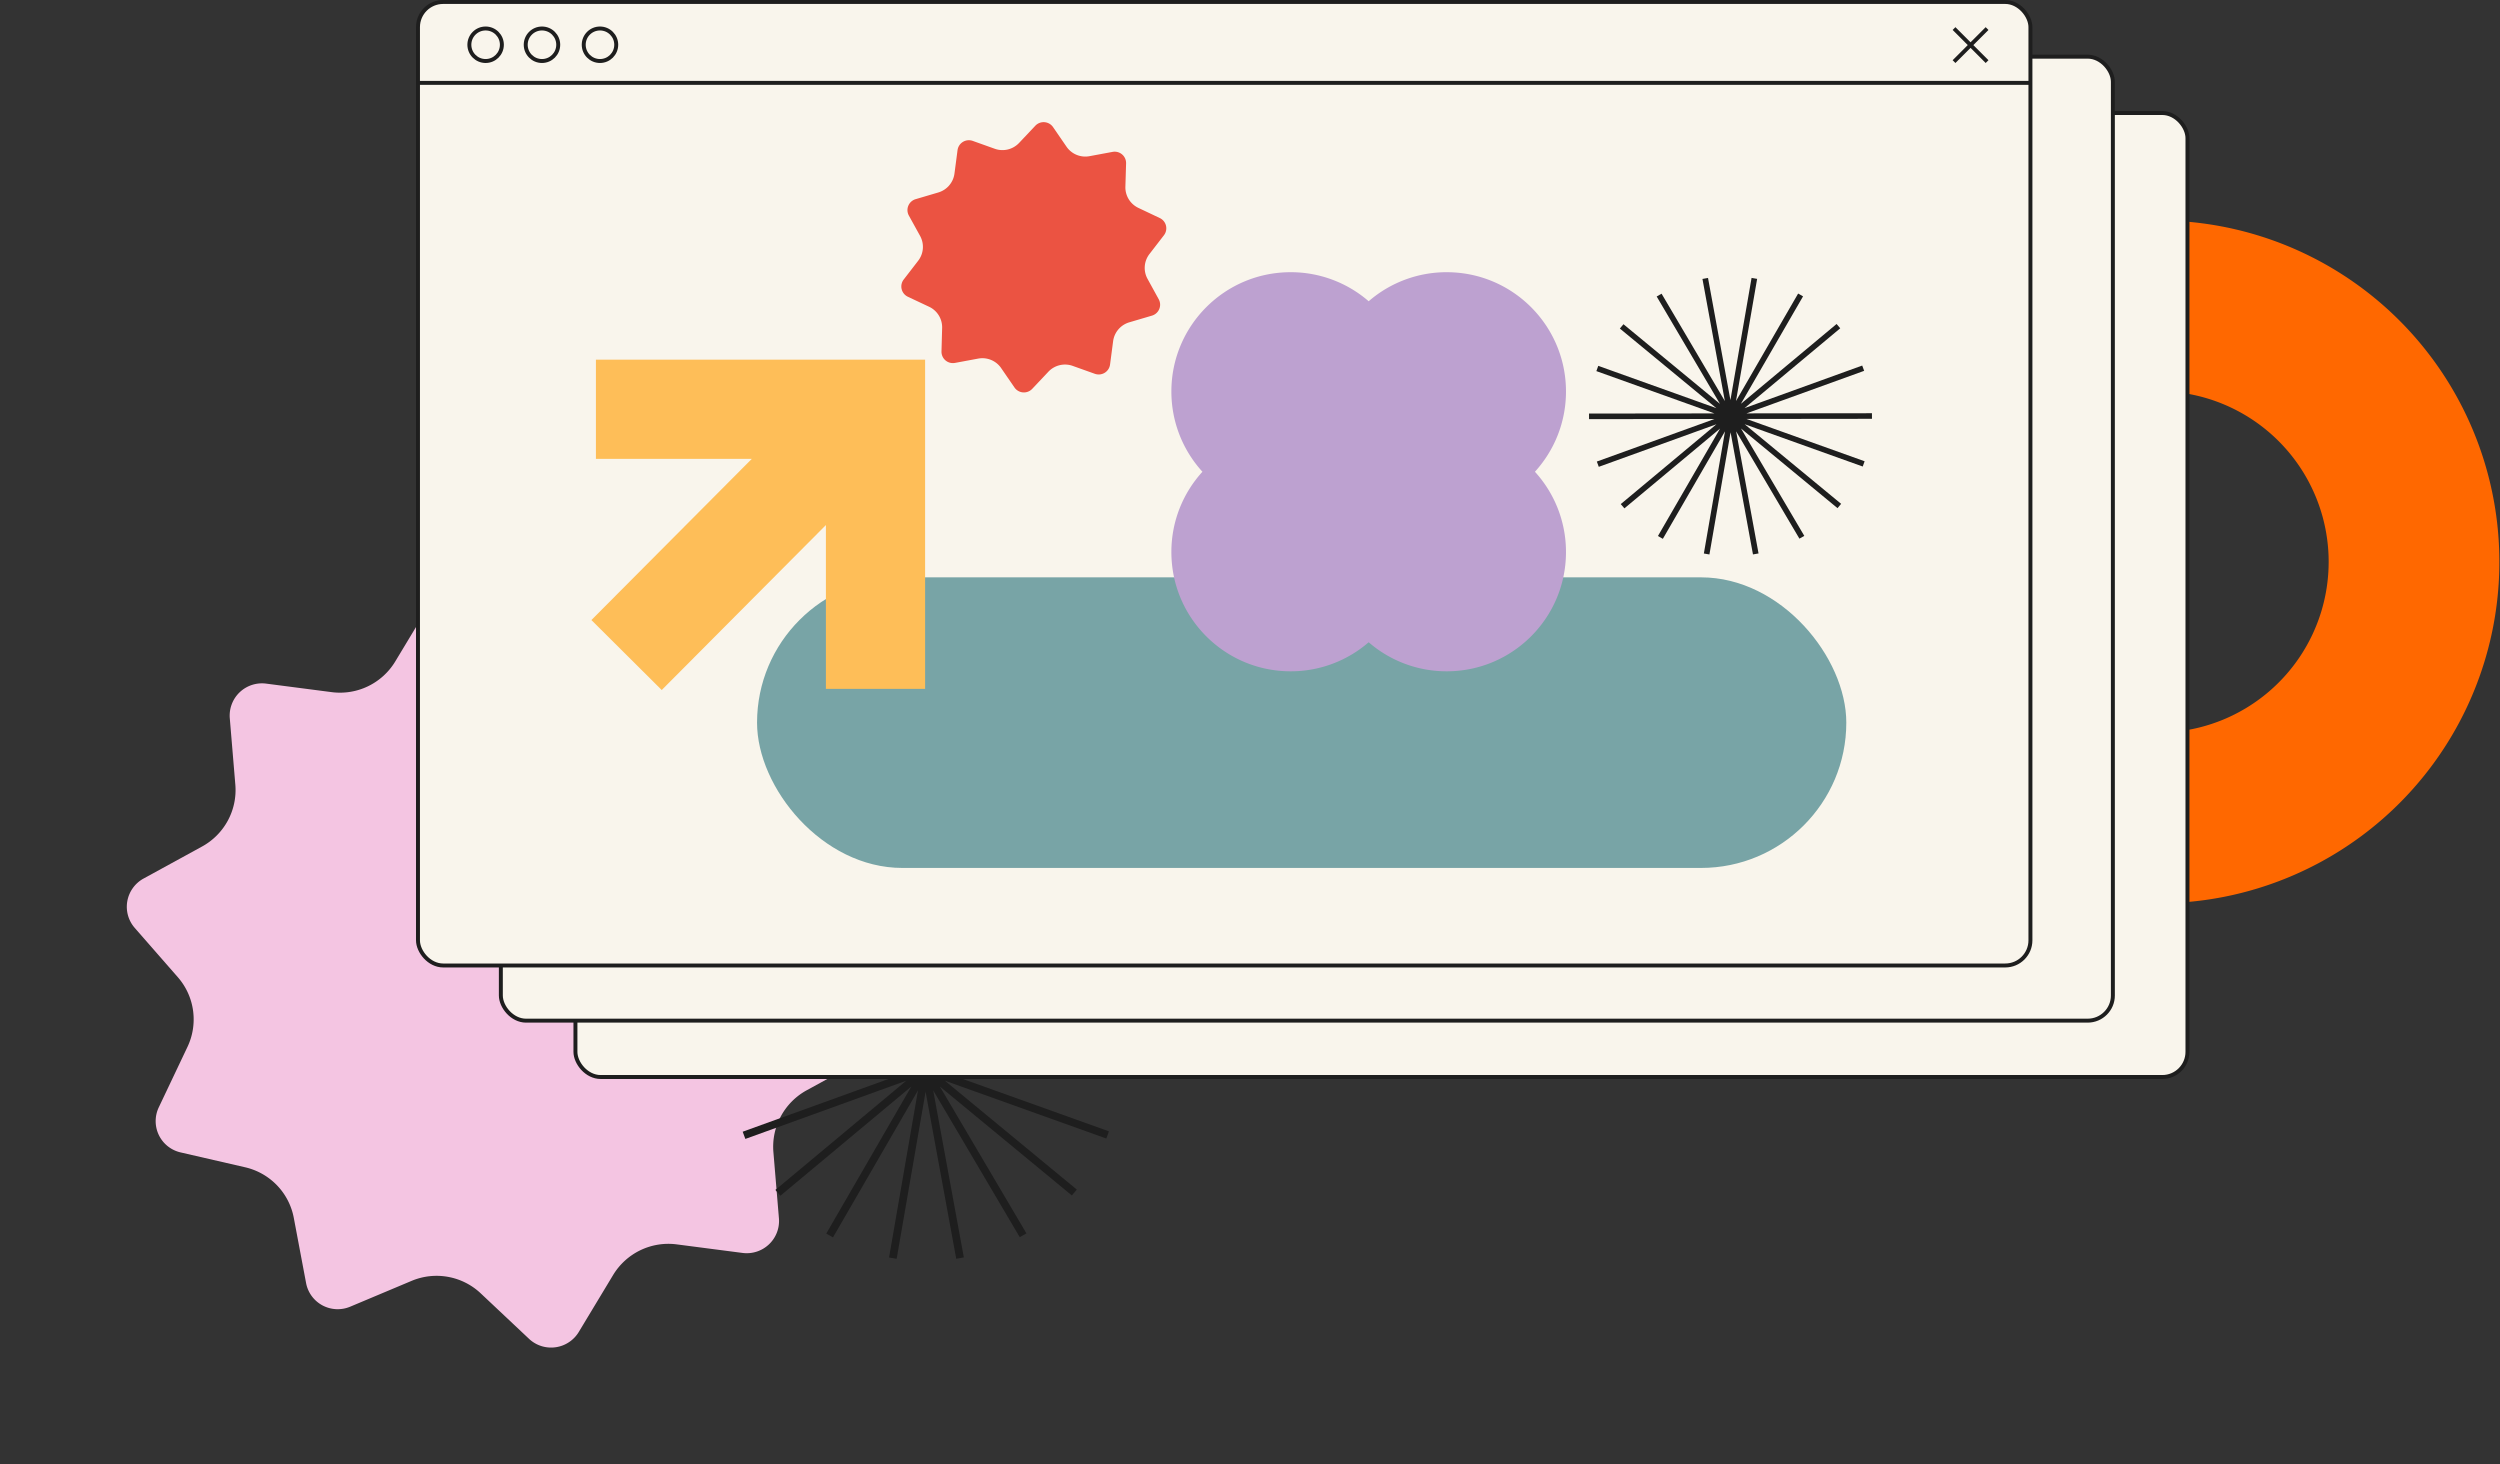 <svg xmlns="http://www.w3.org/2000/svg" width="876" height="513" fill="none"><rect width="100%" height="100%" fill="#333333" stroke="none"/><path fill="#F4C5E2" d="m138.51 231.753 12.085-20.042a11.328 11.328 0 0 1 13.091-4.9c1.6.508 3.065 1.367 4.29 2.514l16.971 15.975a22.513 22.513 0 0 0 11.469 5.891c4.319.805 8.782.333 12.842-1.358l21.546-9.058a11.33 11.33 0 0 1 4.9-.848 11.285 11.285 0 0 1 8.527 4.59 11.237 11.237 0 0 1 1.976 4.548l4.241 22.799a22.437 22.437 0 0 0 5.903 11.381 22.503 22.503 0 0 0 11.18 6.303l22.738 5.291a11.269 11.269 0 0 1 7.578 6.066 11.253 11.253 0 0 1 .03 9.707l-10.012 21.09a22.503 22.503 0 0 0-2.027 12.672 22.442 22.442 0 0 0 5.233 11.705l15.227 17.5a11.243 11.243 0 0 1 2.548 9.333 11.288 11.288 0 0 1-1.935 4.575 11.327 11.327 0 0 1-3.713 3.307l-20.524 11.236a22.615 22.615 0 0 0-9.055 9.109A22.52 22.52 0 0 0 271 403.693l1.938 23.227a11.275 11.275 0 0 1-3.458 9.069 11.323 11.323 0 0 1-9.228 3.049l-23.209-3.018a22.628 22.628 0 0 0-22.18 10.699l-12.086 20.043a11.327 11.327 0 0 1-13.09 4.9 11.268 11.268 0 0 1-4.29-2.514l-16.972-15.975a22.515 22.515 0 0 0-11.456-5.765c-4.3-.772-8.735-.28-12.765 1.416l-21.547 9.058a11.326 11.326 0 0 1-4.899.848 11.285 11.285 0 0 1-4.785-1.334 11.237 11.237 0 0 1-5.719-7.804l-4.319-22.903a22.435 22.435 0 0 0-5.903-11.381 22.506 22.506 0 0 0-11.18-6.303l-22.613-5.209a11.27 11.27 0 0 1-4.479-2.176 11.233 11.233 0 0 1-4.215-8.738 11.267 11.267 0 0 1 1.085-4.859l10.013-21.09a22.503 22.503 0 0 0 2.026-12.673 22.442 22.442 0 0 0-5.233-11.705l-15.273-17.477a11.231 11.231 0 0 1-2.548-9.333 11.286 11.286 0 0 1 1.935-4.575 11.33 11.33 0 0 1 3.714-3.307l20.524-11.236a22.613 22.613 0 0 0 9.054-9.109 22.515 22.515 0 0 0 2.62-12.554l-1.939-23.227c-.148-1.675.08-3.363.67-4.94a11.312 11.312 0 0 1 7.005-6.765 11.313 11.313 0 0 1 4.967-.505l23.209 3.018a22.627 22.627 0 0 0 22.136-10.792Z"/><path fill="#FF6800" d="M756.144 137.058a59.82 59.82 0 0 0-42.297 102.116 59.811 59.811 0 0 0 65.189 12.967 59.823 59.823 0 0 0 36.926-55.265 59.817 59.817 0 0 0-59.818-59.818Zm0-59.817a119.638 119.638 0 0 1 110.529 73.853 119.64 119.64 0 0 1-25.933 130.378 119.64 119.64 0 0 1-130.378 25.933 119.636 119.636 0 0 1 45.782-230.164Z"/><path fill="#1E1E1E" d="m392.09 376.08-.011-2.682-60.099.071 56.365-20.388-.936-2.529-56.381 20.398 45.856-38.259-1.753-2.058-45.855 38.259 29.783-51.503-2.352-1.345-29.785 51.516 10.135-58.55-2.668-.462-10.135 58.55-10.736-58.531-2.667.477 10.738 58.518-30.327-51.448-2.342 1.35 30.327 51.447-46.244-38.164-1.731 2.067 46.232 38.149-56.578-20.269-.913 2.522 56.578 20.269-60.099.071.012 2.682 60.099-.071-56.366 20.388.937 2.529 56.381-20.399-45.856 38.259 1.754 2.045 45.854-38.246-29.784 51.503 2.352 1.346 29.786-51.517-10.136 58.55 2.668.462 10.136-58.55 10.735 58.531 2.668-.477-10.738-58.517 30.329 51.434 2.339-1.336-30.326-51.448 46.243 38.164 1.732-2.067-46.232-38.149 56.578 20.269.912-2.521-56.578-20.269 60.099-.071Z"/><rect width="564.854" height="337.778" x="201.633" y="39.603" fill="#F9F5EC" stroke="#1E1E1E" stroke-width="1.384" rx="8.813"/><rect width="564.854" height="337.778" x="175.498" y="19.857" fill="#F9F5EC" stroke="#1E1E1E" stroke-width="1.384" rx="8.813"/><rect width="565.002" height="337.609" x="146.461" y=".692" fill="#F9F5EC" stroke="#1E1E1E" stroke-width="1.384" rx="8.813"/><path stroke="#1E1E1E" stroke-width="1.384" d="M145.77 29.038h566.237"/><circle cx="170.161" cy="15.681" r="5.697" stroke="#1E1E1E" stroke-width="1.384"/><circle cx="189.907" cy="15.681" r="5.697" stroke="#1E1E1E" stroke-width="1.384"/><circle cx="210.233" cy="15.681" r="5.697" stroke="#1E1E1E" stroke-width="1.384"/><path stroke="#1E1E1E" stroke-width="1.384" d="m696.267 10.01-11.575 11.575M696.267 21.582l-11.575-11.574"/><path fill="#1E1E1E" d="m655.939 146.756-.008-1.961-43.944.052 41.214-14.907-.685-1.849-41.225 14.915 33.529-27.975-1.281-1.505-33.529 27.975 21.777-37.658-1.719-.984-21.779 37.668 7.411-42.811-1.951-.338-7.411 42.811-7.85-42.797-1.95.349 7.851 42.787-22.174-37.618-1.713.987 22.175 37.618-33.813-27.905-1.266 1.511 33.804 27.894-41.369-14.82-.667 1.844 41.369 14.82-43.944.052.009 1.961 43.944-.052-41.214 14.907.684 1.85 41.226-14.916-33.53 27.975 1.283 1.495 33.528-27.965-21.778 37.659 1.72.984 21.779-37.668-7.411 42.811 1.951.337 7.411-42.811 7.85 42.797 1.95-.348-7.852-42.788 22.177 37.608 1.71-.977-22.174-37.618 33.812 27.906 1.267-1.512-33.805-27.894 41.37 14.821.667-1.844-41.369-14.821 43.943-.052Z"/><rect width="381.674" height="101.824" x="265.271" y="202.303" fill="#78A4A6" rx="50.912"/><path fill="#FEBE58" d="M324.158 126.023h.002v34.764h-.002v80.585h-34.763V183.98l-57.528 57.808-24.64-24.522 56.206-56.479h-54.624v-34.764h80.586v-.003h34.763v.003Z"/><path fill="#EB5342" d="m357.096 50.077 5.691-6.03a4.01 4.01 0 0 1 6.196.48l4.675 6.807a7.978 7.978 0 0 0 3.527 2.902 8.012 8.012 0 0 0 4.548.495l8.14-1.516a4.013 4.013 0 0 1 3.316.897 3.985 3.985 0 0 1 1.393 3.131l-.246 8.212a7.948 7.948 0 0 0 1.188 4.384 7.971 7.971 0 0 0 3.397 3.022l7.473 3.542a3.994 3.994 0 0 1 2.168 2.67 3.984 3.984 0 0 1-.72 3.362l-5.051 6.548a7.965 7.965 0 0 0-1.655 4.235 7.947 7.947 0 0 0 .932 4.446l3.955 7.202c.283.521.446 1.099.478 1.691a3.997 3.997 0 0 1-2.845 4.036l-7.95 2.347a8.01 8.01 0 0 0-3.82 2.473 7.977 7.977 0 0 0-1.85 4.149l-1.076 8.186a3.99 3.99 0 0 1-1.879 2.88 4.012 4.012 0 0 1-3.424.361l-7.807-2.789a8.01 8.01 0 0 0-8.483 2.036l-5.691 6.03a4.002 4.002 0 0 1-3.215 1.232 4.007 4.007 0 0 1-2.981-1.713l-4.675-6.806a7.964 7.964 0 0 0-3.532-2.857 8.01 8.01 0 0 0-4.526-.47l-8.14 1.516a4.009 4.009 0 0 1-3.316-.896 3.986 3.986 0 0 1-1.393-3.132l.227-8.253a7.956 7.956 0 0 0-4.585-7.407l-7.436-3.503a3.998 3.998 0 0 1-2.168-2.67 3.986 3.986 0 0 1 .72-3.363l5.051-6.548a7.956 7.956 0 0 0 .723-8.68l-3.973-7.199a3.977 3.977 0 0 1-.18-3.423 3.997 3.997 0 0 1 2.547-2.303l7.95-2.347a8.015 8.015 0 0 0 3.82-2.473 7.98 7.98 0 0 0 1.851-4.15l1.075-8.186a3.994 3.994 0 0 1 1.864-2.899 4.013 4.013 0 0 1 3.43-.377l7.808 2.79a8.015 8.015 0 0 0 8.474-2.072Z"/><path fill="#BDA1D0" d="M506.924 95.38c23.083 0 41.797 18.713 41.797 41.796 0 10.832-4.122 20.701-10.881 28.126 6.759 7.426 10.881 17.296 10.881 28.128 0 23.083-18.714 41.796-41.797 41.796a41.635 41.635 0 0 1-27.339-10.181 41.633 41.633 0 0 1-27.338 10.181c-23.083 0-41.796-18.713-41.796-41.796 0-10.832 4.121-20.702 10.88-28.128-6.759-7.425-10.88-17.294-10.88-28.126 0-23.083 18.713-41.796 41.796-41.797a41.635 41.635 0 0 1 27.338 10.18 41.636 41.636 0 0 1 27.339-10.18Z"/></svg>
